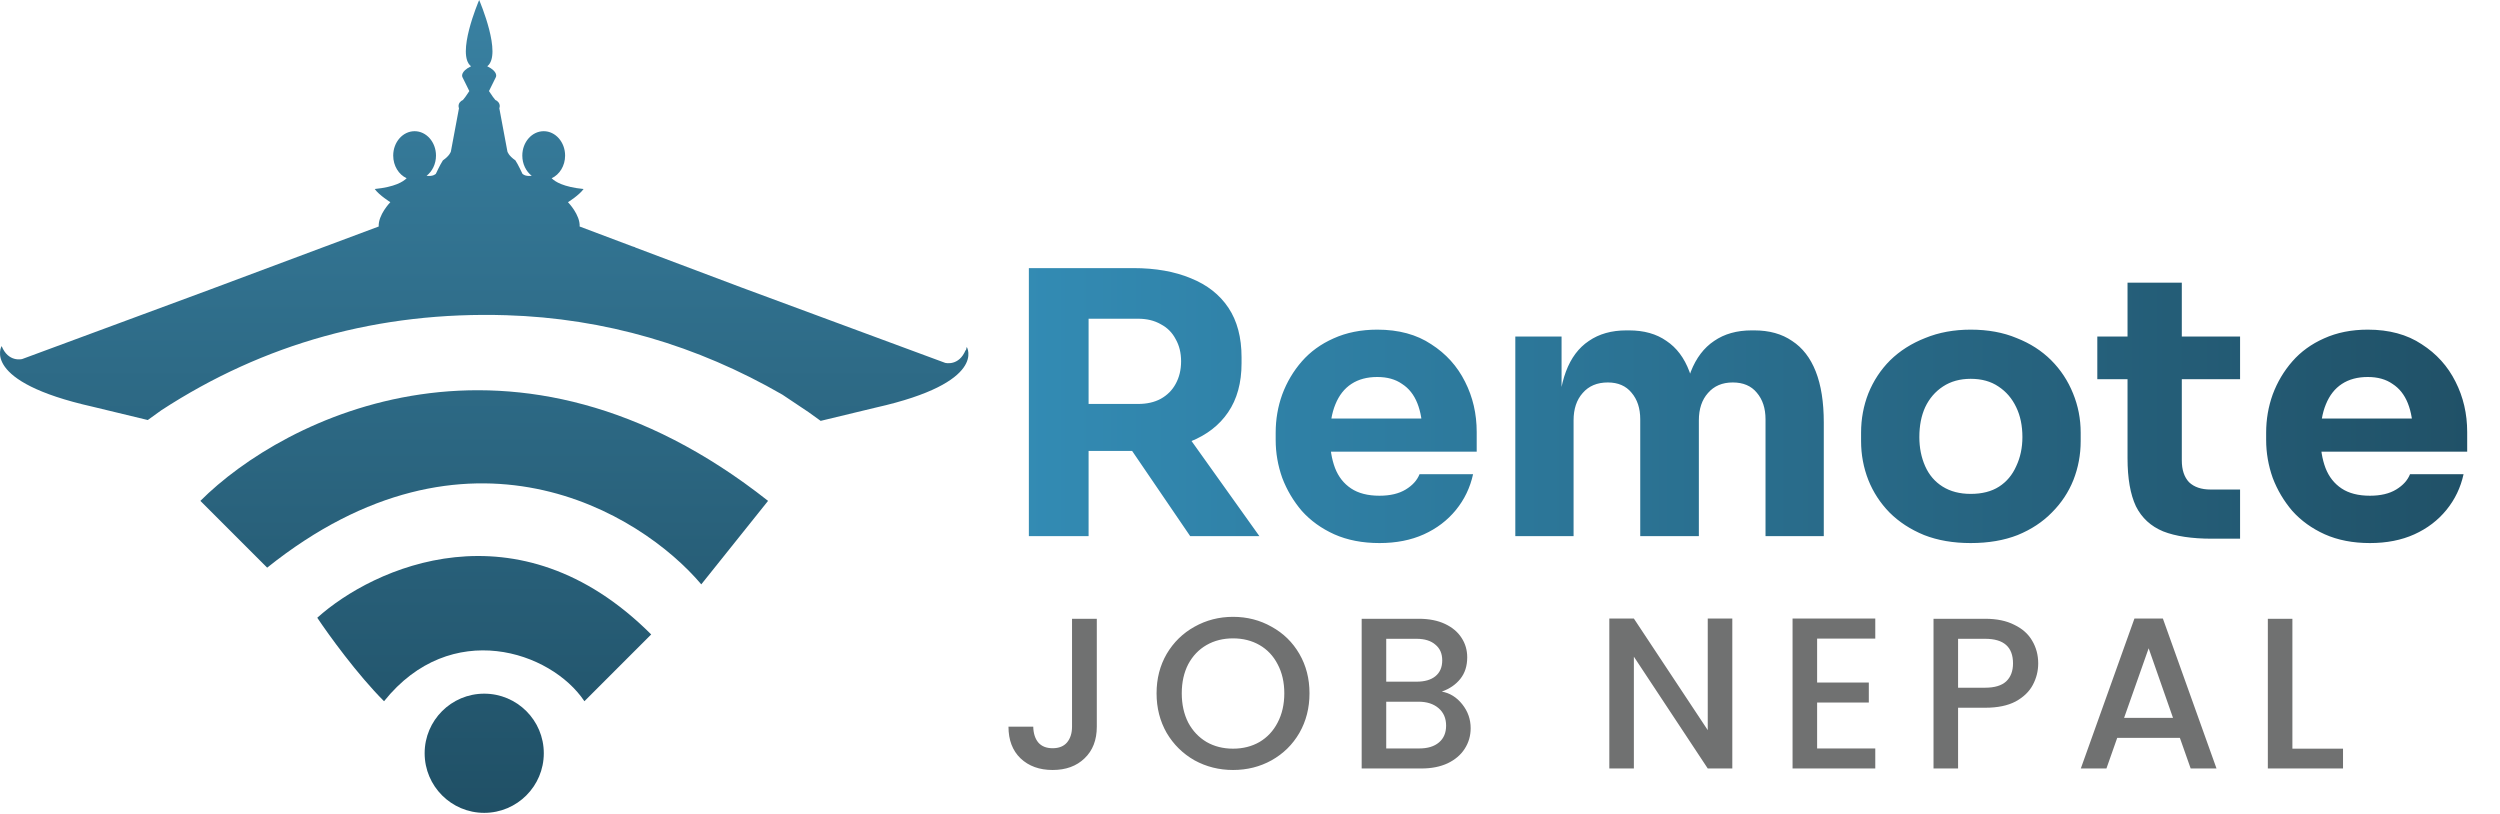 <svg width="169" height="55" viewBox="0 0 169 55" fill="none" xmlns="http://www.w3.org/2000/svg">
<path d="M32.733 46.892C34.958 46.892 36.761 48.695 36.761 50.919C36.761 53.144 34.958 54.949 32.733 54.949C30.509 54.949 28.706 53.144 28.706 50.919C28.706 48.695 30.509 46.892 32.733 46.892Z" fill="url(#paint0_linear_209_3)"/>
<path d="M21.447 41.76C25.209 38.374 34.991 33.859 44.02 42.888L39.506 47.403C37.248 44.017 30.476 41.76 25.961 47.403C24.155 45.597 22.199 42.889 21.447 41.76Z" fill="url(#paint1_linear_209_3)"/>
<path d="M13.546 33.859C19.189 28.215 34.766 20.315 51.921 33.859L47.407 39.502C43.268 34.611 31.605 27.538 18.06 38.374L13.546 33.859Z" fill="url(#paint2_linear_209_3)"/>
<path d="M32.392 0C32.44 0.114 33.961 3.693 32.938 4.48C33.684 4.842 33.533 5.188 33.525 5.205L33.055 6.157L33.322 6.55L33.485 6.757C33.66 6.83 33.783 6.987 33.783 7.171C33.783 7.222 33.771 7.271 33.754 7.317L34.301 10.242C34.301 10.242 34.368 10.516 34.841 10.842C35.022 11.115 35.317 11.748 35.317 11.748C35.327 11.759 35.498 11.944 35.945 11.884C35.561 11.588 35.308 11.086 35.308 10.518C35.309 9.607 35.956 8.869 36.755 8.869C37.553 8.869 38.2 9.608 38.201 10.518C38.201 11.211 37.825 11.804 37.292 12.048C37.522 12.282 38.087 12.641 39.451 12.777C39.14 13.207 38.395 13.668 38.395 13.668C38.416 13.69 39.224 14.527 39.184 15.312L42.724 16.646C42.865 16.691 42.95 16.718 42.958 16.721H42.92L50.107 19.428L63.892 24.529C63.901 24.532 64.828 24.776 65.281 23.654C65.284 23.668 65.287 23.683 65.292 23.701L65.353 23.451C65.353 23.451 66.809 25.843 59.212 27.55C57.9 27.87 55.509 28.444 55.477 28.451L54.651 27.856C53.638 27.174 52.913 26.693 52.891 26.679C47.116 23.348 40.887 21.513 34.23 21.309C25.611 21.044 17.84 23.219 10.907 27.733L9.99 28.394C9.99 28.394 7.576 27.814 6.255 27.492C-1.343 25.785 0.111 23.394 0.111 23.394C0.56 24.506 1.475 24.278 1.5 24.271L14.167 19.585L21.828 16.721H21.823C21.827 16.72 21.84 16.715 21.863 16.708L25.6 15.312C25.56 14.527 26.366 13.689 26.387 13.668C26.387 13.668 25.641 13.207 25.331 12.777C26.694 12.641 27.26 12.281 27.489 12.048C26.957 11.804 26.581 11.211 26.581 10.518C26.581 9.607 27.229 8.869 28.027 8.869C28.825 8.869 29.473 9.608 29.473 10.518C29.473 11.086 29.22 11.588 28.836 11.884C29.284 11.944 29.454 11.759 29.464 11.748C29.464 11.748 29.759 11.114 29.94 10.842C30.413 10.515 30.48 10.242 30.48 10.242L31.027 7.317C31.01 7.271 30.998 7.222 30.998 7.171C30.998 6.987 31.121 6.83 31.296 6.757L31.459 6.55L31.726 6.157L31.256 5.205C31.248 5.188 31.097 4.842 31.843 4.48C30.82 3.693 32.343 0.114 32.392 0Z" fill="url(#paint3_linear_209_3)"/>
<path d="M69.551 36.243V18.124H73.589V36.243H69.551ZM80.457 36.243L75.189 28.513H79.62L85.135 36.243H80.457ZM72.506 30.482V27.307H76.937C77.528 27.307 78.037 27.192 78.463 26.962C78.906 26.716 79.243 26.379 79.473 25.953C79.719 25.509 79.842 25.001 79.842 24.426C79.842 23.852 79.719 23.351 79.473 22.924C79.243 22.481 78.906 22.145 78.463 21.915C78.037 21.669 77.528 21.546 76.937 21.546H72.506V18.124H76.617C78.111 18.124 79.407 18.354 80.507 18.813C81.606 19.256 82.452 19.921 83.043 20.807C83.633 21.693 83.929 22.809 83.929 24.155V24.549C83.929 25.879 83.625 26.986 83.018 27.873C82.427 28.743 81.582 29.399 80.482 29.842C79.399 30.269 78.111 30.482 76.617 30.482H72.506ZM93.252 36.711C92.103 36.711 91.086 36.514 90.199 36.12C89.329 35.726 88.599 35.201 88.008 34.544C87.434 33.872 86.991 33.125 86.679 32.304C86.383 31.467 86.236 30.614 86.236 29.744V29.252C86.236 28.349 86.383 27.487 86.679 26.666C86.991 25.829 87.434 25.083 88.008 24.426C88.583 23.77 89.297 23.253 90.15 22.875C91.02 22.481 92.005 22.284 93.104 22.284C94.549 22.284 95.763 22.613 96.748 23.269C97.749 23.909 98.512 24.754 99.037 25.805C99.563 26.839 99.825 27.971 99.825 29.202V30.532H87.885V28.291H97.437L96.157 29.325C96.157 28.521 96.042 27.832 95.812 27.257C95.583 26.683 95.238 26.248 94.778 25.953C94.335 25.641 93.777 25.485 93.104 25.485C92.415 25.485 91.832 25.641 91.356 25.953C90.88 26.264 90.519 26.724 90.273 27.331C90.027 27.922 89.904 28.652 89.904 29.522C89.904 30.326 90.019 31.032 90.249 31.64C90.478 32.23 90.839 32.69 91.332 33.018C91.824 33.346 92.464 33.511 93.252 33.511C93.974 33.511 94.565 33.371 95.025 33.092C95.484 32.813 95.796 32.468 95.96 32.058H99.579C99.382 32.961 98.996 33.765 98.422 34.471C97.847 35.176 97.125 35.726 96.255 36.12C95.386 36.514 94.385 36.711 93.252 36.711ZM102.435 36.243V22.752H105.562V28.562H105.34C105.34 27.183 105.513 26.035 105.857 25.116C106.202 24.196 106.719 23.507 107.408 23.047C108.098 22.572 108.943 22.334 109.944 22.334H110.117C111.134 22.334 111.979 22.572 112.652 23.047C113.342 23.507 113.859 24.196 114.203 25.116C114.564 26.035 114.745 27.183 114.745 28.562H113.785C113.785 27.183 113.957 26.035 114.302 25.116C114.663 24.196 115.188 23.507 115.877 23.047C116.567 22.572 117.412 22.334 118.413 22.334H118.585C119.603 22.334 120.456 22.572 121.146 23.047C121.852 23.507 122.385 24.196 122.746 25.116C123.107 26.035 123.288 27.183 123.288 28.562V36.243H119.349V28.341C119.349 27.602 119.152 27.003 118.758 26.543C118.38 26.084 117.839 25.854 117.133 25.854C116.427 25.854 115.869 26.092 115.459 26.568C115.049 27.027 114.843 27.643 114.843 28.414V36.243H110.88V28.341C110.88 27.602 110.683 27.003 110.289 26.543C109.911 26.084 109.378 25.854 108.689 25.854C107.966 25.854 107.4 26.092 106.99 26.568C106.58 27.027 106.374 27.643 106.374 28.414V36.243H102.435ZM133.219 36.711C132.037 36.711 130.987 36.53 130.068 36.169C129.149 35.792 128.369 35.283 127.729 34.643C127.105 34.003 126.629 33.273 126.301 32.452C125.973 31.615 125.809 30.737 125.809 29.818V29.252C125.809 28.316 125.973 27.43 126.301 26.593C126.646 25.739 127.138 24.992 127.778 24.352C128.435 23.712 129.222 23.212 130.142 22.851C131.061 22.473 132.086 22.284 133.219 22.284C134.384 22.284 135.418 22.473 136.321 22.851C137.24 23.212 138.02 23.712 138.66 24.352C139.3 24.992 139.792 25.739 140.137 26.593C140.481 27.43 140.654 28.316 140.654 29.252V29.818C140.654 30.737 140.49 31.615 140.161 32.452C139.833 33.273 139.349 34.003 138.709 34.643C138.085 35.283 137.314 35.792 136.395 36.169C135.476 36.53 134.417 36.711 133.219 36.711ZM133.219 33.387C133.99 33.387 134.63 33.223 135.139 32.895C135.648 32.567 136.034 32.107 136.296 31.516C136.575 30.925 136.715 30.269 136.715 29.547C136.715 28.776 136.575 28.103 136.296 27.528C136.017 26.937 135.615 26.47 135.09 26.125C134.581 25.78 133.957 25.608 133.219 25.608C132.497 25.608 131.873 25.78 131.348 26.125C130.823 26.47 130.421 26.937 130.142 27.528C129.879 28.103 129.748 28.776 129.748 29.547C129.748 30.269 129.879 30.925 130.142 31.516C130.404 32.107 130.798 32.567 131.323 32.895C131.848 33.223 132.48 33.387 133.219 33.387ZM149.533 36.416C148.171 36.416 147.071 36.251 146.234 35.923C145.397 35.578 144.782 35.012 144.388 34.224C144.01 33.42 143.821 32.337 143.821 30.975V19.108H147.49V31.122C147.49 31.763 147.654 32.255 147.982 32.6C148.327 32.928 148.811 33.092 149.435 33.092H151.429V36.416H149.533ZM141.778 25.633V22.752H151.429V25.633H141.778ZM160.209 36.711C159.06 36.711 158.042 36.514 157.156 36.12C156.286 35.726 155.556 35.201 154.965 34.544C154.39 33.872 153.947 33.125 153.635 32.304C153.34 31.467 153.192 30.614 153.192 29.744V29.252C153.192 28.349 153.34 27.487 153.635 26.666C153.947 25.829 154.39 25.083 154.965 24.426C155.539 23.77 156.253 23.253 157.107 22.875C157.977 22.481 158.961 22.284 160.061 22.284C161.505 22.284 162.72 22.613 163.705 23.269C164.706 23.909 165.469 24.754 165.994 25.805C166.519 26.839 166.782 27.971 166.782 29.202V30.532H154.842V28.291H164.394L163.114 29.325C163.114 28.521 162.999 27.832 162.769 27.257C162.539 26.683 162.195 26.248 161.735 25.953C161.292 25.641 160.734 25.485 160.061 25.485C159.372 25.485 158.789 25.641 158.313 25.953C157.837 26.264 157.476 26.724 157.23 27.331C156.984 27.922 156.861 28.652 156.861 29.522C156.861 30.326 156.975 31.032 157.205 31.64C157.435 32.23 157.796 32.69 158.288 33.018C158.781 33.346 159.421 33.511 160.209 33.511C160.931 33.511 161.522 33.371 161.981 33.092C162.441 32.813 162.753 32.468 162.917 32.058H166.536C166.339 32.961 165.953 33.765 165.379 34.471C164.804 35.176 164.082 35.726 163.212 36.12C162.342 36.514 161.341 36.711 160.209 36.711Z" fill="url(#paint4_linear_209_3)"/>
<path d="M74.144 41.829V49.124C74.144 50.027 73.867 50.741 73.314 51.265C72.77 51.789 72.052 52.051 71.158 52.051C70.265 52.051 69.542 51.789 68.989 51.265C68.445 50.741 68.173 50.027 68.173 49.124H69.848C69.858 49.571 69.969 49.925 70.183 50.187C70.406 50.449 70.731 50.58 71.158 50.58C71.585 50.58 71.911 50.449 72.134 50.187C72.357 49.916 72.469 49.561 72.469 49.124V41.829H74.144ZM83.353 52.051C82.411 52.051 81.543 51.833 80.746 51.396C79.96 50.949 79.334 50.333 78.868 49.547C78.412 48.751 78.184 47.857 78.184 46.867C78.184 45.877 78.412 44.989 78.868 44.203C79.334 43.416 79.96 42.805 80.746 42.368C81.543 41.921 82.411 41.698 83.353 41.698C84.304 41.698 85.173 41.921 85.96 42.368C86.756 42.805 87.382 43.416 87.838 44.203C88.294 44.989 88.522 45.877 88.522 46.867C88.522 47.857 88.294 48.751 87.838 49.547C87.382 50.333 86.756 50.949 85.96 51.396C85.173 51.833 84.304 52.051 83.353 52.051ZM83.353 50.61C84.023 50.61 84.62 50.459 85.144 50.158C85.668 49.847 86.076 49.411 86.367 48.848C86.668 48.275 86.819 47.615 86.819 46.867C86.819 46.12 86.668 45.465 86.367 44.901C86.076 44.338 85.668 43.906 85.144 43.605C84.62 43.304 84.023 43.154 83.353 43.154C82.683 43.154 82.086 43.304 81.562 43.605C81.038 43.906 80.625 44.338 80.324 44.901C80.033 45.465 79.887 46.12 79.887 46.867C79.887 47.615 80.033 48.275 80.324 48.848C80.625 49.411 81.038 49.847 81.562 50.158C82.086 50.459 82.683 50.61 83.353 50.61ZM97.466 46.751C98.009 46.848 98.471 47.134 98.849 47.61C99.228 48.086 99.417 48.624 99.417 49.226C99.417 49.741 99.281 50.207 99.009 50.624C98.747 51.032 98.364 51.357 97.859 51.6C97.354 51.833 96.767 51.949 96.097 51.949H92.049V41.829H95.908C96.597 41.829 97.189 41.945 97.684 42.178C98.179 42.411 98.553 42.727 98.805 43.125C99.058 43.513 99.184 43.95 99.184 44.435C99.184 45.018 99.029 45.503 98.718 45.892C98.407 46.28 97.99 46.566 97.466 46.751ZM93.709 46.081H95.762C96.306 46.081 96.728 45.96 97.029 45.717C97.34 45.465 97.495 45.105 97.495 44.639C97.495 44.183 97.34 43.829 97.029 43.576C96.728 43.314 96.306 43.183 95.762 43.183H93.709V46.081ZM95.951 50.595C96.514 50.595 96.956 50.459 97.276 50.187C97.597 49.916 97.757 49.537 97.757 49.051C97.757 48.556 97.587 48.163 97.247 47.872C96.908 47.581 96.456 47.435 95.893 47.435H93.709V50.595H95.951ZM117.104 51.949H115.444L110.45 44.392V51.949H108.79V41.814H110.45L115.444 49.357V41.814H117.104V51.949ZM122.837 43.169V46.139H126.332V47.493H122.837V50.595H126.769V51.949H121.177V41.814H126.769V43.169H122.837ZM137.783 44.843C137.783 45.358 137.662 45.843 137.419 46.299C137.177 46.756 136.788 47.129 136.254 47.421C135.72 47.702 135.036 47.843 134.201 47.843H132.366V51.949H130.706V41.829H134.201C134.978 41.829 135.633 41.965 136.167 42.237C136.711 42.499 137.114 42.858 137.376 43.314C137.647 43.77 137.783 44.28 137.783 44.843ZM134.201 46.489C134.832 46.489 135.303 46.348 135.614 46.066C135.924 45.775 136.08 45.367 136.08 44.843C136.08 43.736 135.454 43.183 134.201 43.183H132.366V46.489H134.201ZM147.361 49.882H143.123L142.395 51.949H140.663L144.288 41.814H146.211L149.836 51.949H148.089L147.361 49.882ZM146.895 48.527L145.249 43.824L143.589 48.527H146.895ZM154.966 50.61H158.388V51.949H153.306V41.829H154.966V50.61Z" fill="#707171"/>
<defs>
<linearGradient id="paint0_linear_209_3" x1="32.733" y1="0" x2="32.733" y2="54.949" gradientUnits="userSpaceOnUse">
<stop stop-color="#3981A2"/>
<stop offset="1" stop-color="#205066"/>
</linearGradient>
<linearGradient id="paint1_linear_209_3" x1="32.733" y1="0" x2="32.733" y2="54.949" gradientUnits="userSpaceOnUse">
<stop stop-color="#3981A2"/>
<stop offset="1" stop-color="#205066"/>
</linearGradient>
<linearGradient id="paint2_linear_209_3" x1="32.733" y1="0" x2="32.733" y2="54.949" gradientUnits="userSpaceOnUse">
<stop stop-color="#3981A2"/>
<stop offset="1" stop-color="#205066"/>
</linearGradient>
<linearGradient id="paint3_linear_209_3" x1="32.733" y1="0" x2="32.733" y2="54.949" gradientUnits="userSpaceOnUse">
<stop stop-color="#3981A2"/>
<stop offset="1" stop-color="#205066"/>
</linearGradient>
<linearGradient id="paint4_linear_209_3" x1="67.533" y1="28.243" x2="168.533" y2="28.243" gradientUnits="userSpaceOnUse">
<stop stop-color="#338CB5"/>
<stop offset="1" stop-color="#205066"/>
</linearGradient>
</defs>
</svg>
